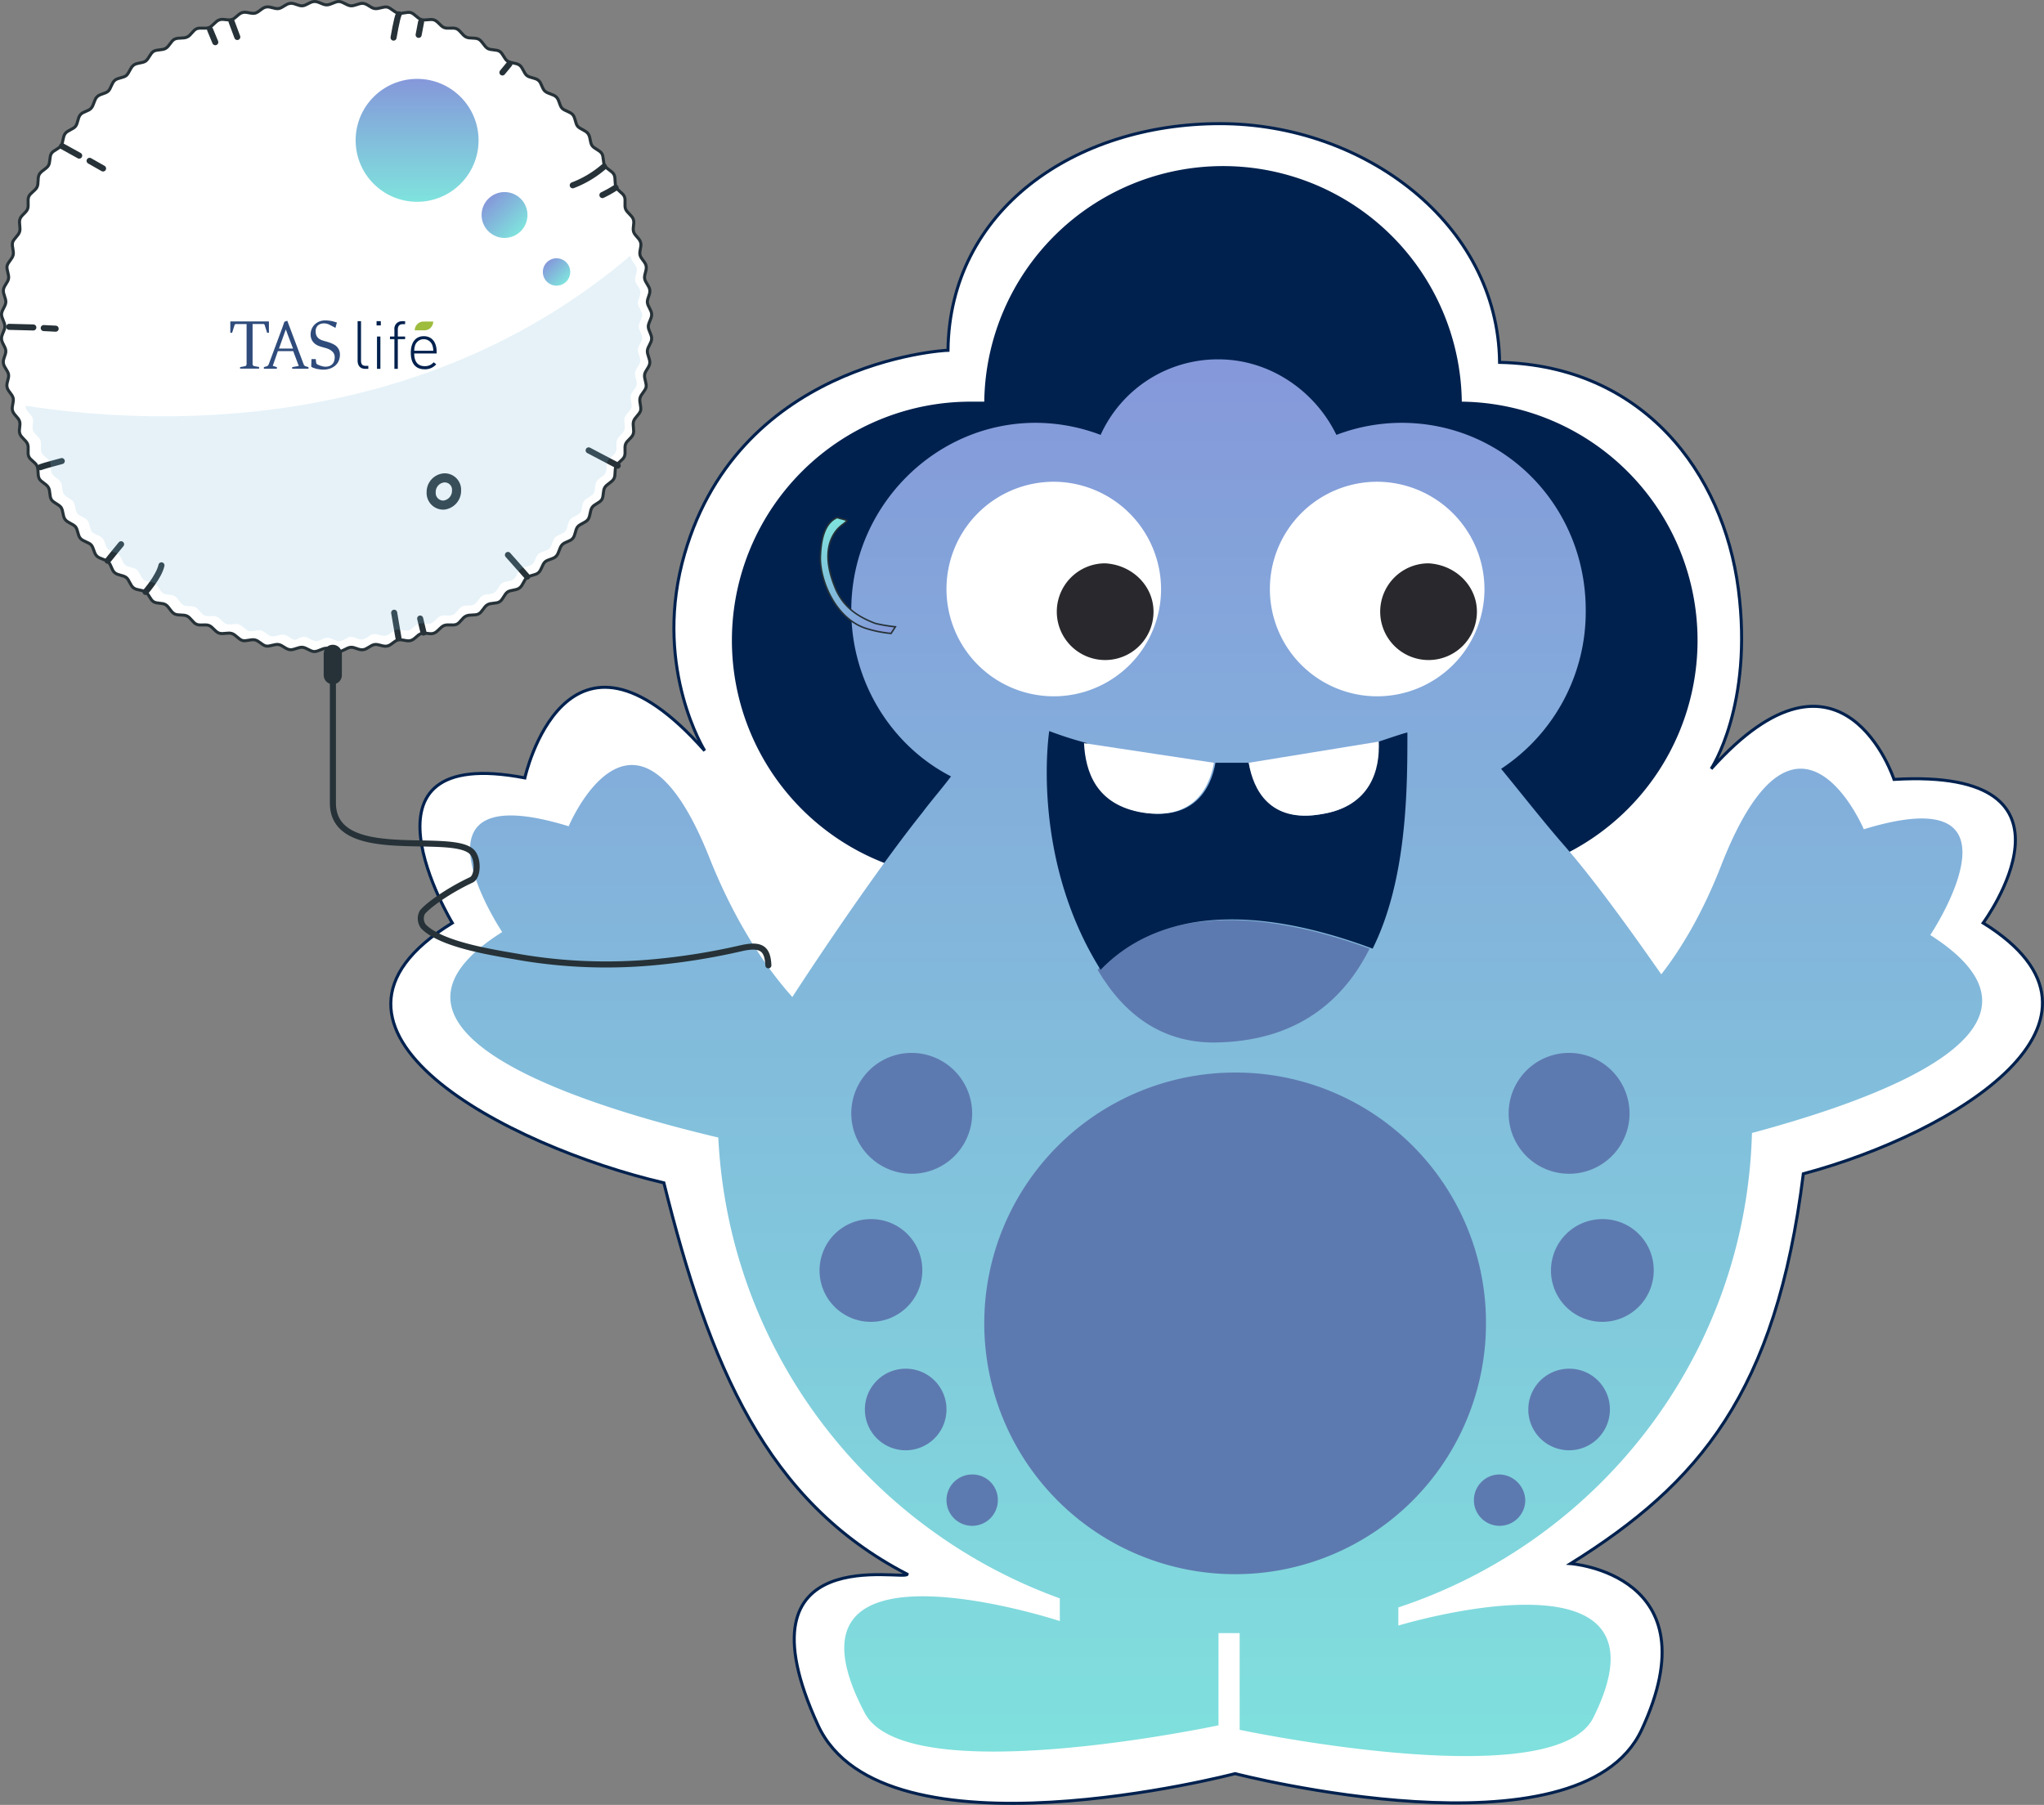 <?xml version="1.0" encoding="UTF-8"?> <svg xmlns="http://www.w3.org/2000/svg" xmlns:xlink="http://www.w3.org/1999/xlink" width="675" height="596.124" viewBox="0 0 675 596.124"><rect x="0" y="0" width="675" height="596.124" fill="#808080" stroke="none"/><defs><linearGradient id="linear-gradient" x1="0.5" x2="0.5" y2="1" gradientUnits="objectBoundingBox"><stop offset="0" stop-color="#8598da"></stop><stop offset="1" stop-color="#7fe3dd"></stop></linearGradient></defs><g id="Group_7723" data-name="Group 7723" transform="translate(-797.695 -120.38)"><g id="Group_7719" data-name="Group 7719" transform="translate(926.75 161.215)"><g id="Group_7657" data-name="Group 7657" transform="translate(0)"><path id="Path_2668" data-name="Path 2668" d="M559.287,568.1s37.928-51.4-29.444-47.41c0,0-16.968-51.9-60.386-3.493,0,0,13.974-20.96,8.983-59.387s-31.44-73.86-78.851-74.858c-.5-45.913-44.915-78.851-92.325-78.851-47.909,0-89.331,28.446-89.83,74.858-1.5,0-70.866,3.992-87.834,70.367-8.983,35.433,7.486,61.883,7.486,61.883-45.913-51.9-59.388,8.983-59.388,8.983C17.813,508.712,53.745,568.1,53.745,568.1c-56.892,34.934,18.465,73.86,69.868,85.838,14.972,60.386,33.936,105.3,80.348,129.255,0,2.5-57.89-11.977-29.444,49.906,21.459,46.412,137.739,15.97,137.739,15.97S426.039,878.512,446.5,834.6c23.955-51.4-23.456-54.9-23.456-54.9,42.42-26.45,67.871-56.393,76.854-128.756C550.3,637.468,610.69,600.039,559.287,568.1Z" transform="translate(-33.429 -304.1)" fill="#fff" stroke="#00214e" stroke-miterlimit="10" stroke-width="1"></path><g id="Group_1254" data-name="Group 1254" transform="translate(19.665 13.973)"><path id="Path_2669" data-name="Path 2669" d="M297.043,384.753a78.857,78.857,0,0,0-157.7,0h-4.492A78.851,78.851,0,1,0,213.7,464.6h3.493a78.854,78.854,0,1,0,79.849-79.849Z" transform="translate(36.976 -306.9)" fill="#00214e"></path><path id="Path_2670" data-name="Path 2670" d="M526.1,509.84s34.934-52.4-21.958-34.934c0,0-21.958-51.9-46.911,11.478-5.989,15.471-12.975,27.448-19.962,36.431-10.48-14.972-21.958-30.942-31.94-42.42-6.987-7.985-13.974-16.968-20.96-25.452a62.13,62.13,0,0,0,27.947-52.4c0-34.435-26.949-61.883-60.885-61.883a60.73,60.73,0,0,0-21.459,3.992C322.98,330.18,308.009,319.7,291.041,319.7a42.446,42.446,0,0,0-38.926,24.953,60.73,60.73,0,0,0-21.459-3.992c-33.437,0-60.885,27.947-60.885,61.883,0,23.955,13.474,44.915,32.938,54.9-2.994,3.992-6.488,7.985-9.482,11.977-11.977,14.972-28.945,39.425-42.919,60.885-8.484-9.482-18.465-23.955-26.949-44.915-24.953-63.879-46.911-11.478-46.911-11.478-56.892-17.467-21.958,34.934-21.958,34.934-51.4,32.439,24.953,56.892,71.365,67.872,3.493,70.367,49.406,129.255,112.786,152.212v7.486s-97.316-31.939-64.378,30.442c13.974,25.951,116.779,3.992,116.779,3.992V740.4h6.987v31.94s103.8,21.958,116.779-3.992c29.444-58.888-64.378-30.442-64.378-30.442v-5.989c66.374-21.958,114.783-83.342,116.779-156.7C513.619,562.74,573.007,539.783,526.1,509.84Z" transform="translate(-37.37 -255.821)" fill="url(#linear-gradient)"></path><path id="Path_2671" data-name="Path 2671" d="M238.386,449.743A82.843,82.843,0,1,1,155.543,366.9,82.639,82.639,0,0,1,238.386,449.743Z" transform="translate(103.618 -67.467)" fill="#5d7ab0"></path><path id="Path_2672" data-name="Path 2672" d="M147.324,385.562A19.962,19.962,0,1,1,127.362,365.6,20.021,20.021,0,0,1,147.324,385.562Z" transform="translate(242.09 -72.655)" fill="#5d7ab0"></path><path id="Path_2673" data-name="Path 2673" d="M103.824,385.562A19.962,19.962,0,1,1,83.862,365.6,20.021,20.021,0,0,1,103.824,385.562Z" transform="translate(68.501 -72.655)" fill="#5d7ab0"></path><path id="Path_2674" data-name="Path 2674" d="M95.736,393.568A16.968,16.968,0,1,1,78.768,376.6,16.828,16.828,0,0,1,95.736,393.568Z" transform="translate(60.121 -28.759)" fill="#5d7ab0"></path><path id="Path_2675" data-name="Path 2675" d="M91.749,399.974A13.474,13.474,0,1,1,78.274,386.5,13.418,13.418,0,0,1,91.749,399.974Z" transform="translate(72.092 10.748)" fill="#5d7ab0"></path><path id="Path_2676" data-name="Path 2676" d="M87.168,401.984a8.484,8.484,0,1,1-8.484-8.484A8.411,8.411,0,0,1,87.168,401.984Z" transform="translate(93.641 38.681)" fill="#5d7ab0"></path><path id="Path_2677" data-name="Path 2677" d="M122.068,401.984a8.484,8.484,0,1,1-8.484-8.484A8.745,8.745,0,0,1,122.068,401.984Z" transform="translate(232.911 38.681)" fill="#5d7ab0"></path><path id="Path_2678" data-name="Path 2678" d="M135.649,399.974A13.474,13.474,0,1,1,122.174,386.5,13.418,13.418,0,0,1,135.649,399.974Z" transform="translate(247.277 10.748)" fill="#5d7ab0"></path><path id="Path_2679" data-name="Path 2679" d="M144.136,393.568A16.968,16.968,0,1,1,127.168,376.6,16.828,16.828,0,0,1,144.136,393.568Z" transform="translate(253.263 -28.759)" fill="#5d7ab0"></path><path id="Path_2680" data-name="Path 2680" d="M141.066,363.233A35.433,35.433,0,1,1,105.633,327.8,35.569,35.569,0,0,1,141.066,363.233Z" transform="translate(93.641 -223.498)" fill="#fff"></path><path id="Path_2681" data-name="Path 2681" d="M162.466,363.233A35.433,35.433,0,1,1,127.033,327.8,35.569,35.569,0,0,1,162.466,363.233Z" transform="translate(179.039 -223.498)" fill="#fff"></path><path id="Path_2682" data-name="Path 2682" d="M109.439,349.17A15.97,15.97,0,1,1,93.47,333.2C102.453,333.7,109.439,340.686,109.439,349.17Z" transform="translate(122.772 -201.949)" fill="#29292d"></path><path id="Path_2683" data-name="Path 2683" d="M130.839,349.17a15.97,15.97,0,1,1-15.97-15.97C123.853,333.7,130.839,340.686,130.839,349.17Z" transform="translate(208.17 -201.949)" fill="#29292d"></path><g id="Group_1253" data-name="Group 1253" transform="translate(196.954 186.646)"><path id="Path_2684" data-name="Path 2684" d="M80.2,373.227c8.484,14.473,21.459,24.953,40.923,23.955,25.452-1,40.423-13.974,48.907-30.942C118.128,347.276,92.177,360.75,80.2,373.227Z" transform="translate(-63.407 -294.376)" fill="#5d7ab0"></path><g id="Group_1252" data-name="Group 1252"><path id="Path_2685" data-name="Path 2685" d="M186.452,347.793c0,8.983-2.994,21.459-18.964,23.955-16.968,2.994-21.958-8.484-23.955-16.968H132.554c-1.5,8.484-6.987,18.964-23.456,16.469-15.471-2.5-18.964-13.475-18.964-22.957A120.436,120.436,0,0,1,77.658,344.3s-6.488,41.421,16.968,78.851c11.977-12.476,37.429-26.45,89.83-6.987,11.478-22.957,11.478-53.4,11.478-71.365C195.435,344.8,192.441,345.8,186.452,347.793Z" transform="translate(-76.835 -344.3)" fill="#00214e"></path><path id="Path_2686" data-name="Path 2686" d="M98.763,368.057c16.469,2.5,21.958-7.985,23.456-16.469L79.3,345.1C79.8,354.582,83.292,365.561,98.763,368.057Z" transform="translate(-66.999 -341.107)" fill="#fff"></path><path id="Path_2687" data-name="Path 2687" d="M114.155,368.955c16.469-2.5,19.463-14.972,18.964-23.955L90.2,351.987C91.7,360.97,97.187,371.949,114.155,368.955Z" transform="translate(-23.502 -341.507)" fill="#fff"></path></g></g></g></g></g><g id="Group_7722" data-name="Group 7722" transform="translate(798.193 120.878)"><path id="XMLID_27_" d="M292.52,368.144c-.245-5.549-2.366-7.136-8.962-5.653a215.692,215.692,0,0,1-28.384,4.595A170.532,170.532,0,0,1,211.3,365.6c-8.3-1.482-26.434-3.972-32.659-10.271a4.345,4.345,0,0,1-.4-4.677c1.523-2.031,8.262-7.029,16.191-10.734,2.3-1.112,2.372-7.321,0-9.4-7.337-6.522-45.53,4-45.715-15.868V269.506" transform="translate(-39.278 -49.811)" fill="none" stroke="#263238" stroke-linecap="round" stroke-linejoin="round" stroke-miterlimit="10" stroke-width="2"></path><g id="Group_4062" data-name="Group 4062" transform="translate(0 0)"><g id="Group_6115" data-name="Group 6115" transform="matrix(-0.934, 0.358, -0.358, -0.934, 295.732, 207.962)"><path id="Path_10984" data-name="Path 10984" d="M2.47,39.918l.106-.042c1.1-.689,3.713-.525,6.833-3.733,4.692-4.9,4.642-12.674,4.5-16.386-.462-5.962-3.162-10.383-8.174-14.835A53.17,53.17,0,0,0,0,1.541L2.114,0A40.634,40.634,0,0,1,8.908,4.251c8.6,6.573,8.946,20.456,5.925,27.742-1.9,4.437-4.865,9.852-9.785,10.11l-.977-.749C2.805,40.491,2.156,39.908,2.47,39.918Z" transform="translate(0 0)" stroke="#263238" stroke-width="0.5" fill-rule="evenodd" fill="url(#linear-gradient)"></path></g><g id="XMLID_34_" transform="translate(0)"><path id="XMLID_1_" d="M344.183,199.247c0-1.313,1.212-2.727,1.111-4.039,0-1.313-1.313-2.626-1.414-3.938s1.01-2.727.808-4.039c-.1-1.313-1.515-2.525-1.717-3.837s.808-2.828.5-4.14c-.2-1.313-1.717-2.323-2.02-3.635s.606-2.929.2-4.14c-.3-1.313-1.919-2.222-2.323-3.534s.4-2.929-.1-4.14c-.4-1.212-2.02-2.121-2.525-3.333s.1-2.929-.4-4.14-2.222-1.919-2.727-3.131c-.606-1.212-.1-2.929-.707-4.14s-2.323-1.717-3.03-2.929c-.707-1.111-.3-2.929-1.01-4.039s-2.424-1.515-3.232-2.626c-.707-1.111-.5-2.929-1.313-3.938-.808-1.111-2.525-1.414-3.433-2.424-.808-1.01-.707-2.828-1.616-3.837s-2.626-1.212-3.534-2.121c-.909-1.01-.909-2.828-1.919-3.736-.909-.909-2.727-1.01-3.736-1.919s-1.111-2.727-2.121-3.534c-1.01-.909-2.828-.808-3.837-1.616s-1.313-2.626-2.424-3.433-2.828-.606-3.938-1.313-1.515-2.525-2.626-3.232-2.929-.3-4.039-1.01-1.717-2.424-2.929-3.03-2.929-.1-4.14-.707-1.919-2.222-3.13-2.727-2.929.1-4.14-.4-2.02-2.121-3.332-2.525c-1.212-.4-2.929.3-4.14-.1-1.313-.4-2.222-1.919-3.534-2.323-1.313-.3-2.828.5-4.14.2s-2.323-1.717-3.635-2.02c-1.313-.2-2.828.707-4.14.5s-2.424-1.616-3.837-1.717c-1.313-.1-2.727.909-4.039.808S243.3,91.9,241.986,91.9s-2.626,1.111-4.039,1.111c-1.313,0-2.727-1.212-4.039-1.111-1.313,0-2.626,1.313-3.938,1.414s-2.727-1.01-4.039-.808c-1.313.1-2.525,1.515-3.837,1.717s-2.828-.808-4.14-.5c-1.313.2-2.323,1.717-3.635,2.02s-2.929-.606-4.14-.2c-1.313.3-2.222,1.919-3.534,2.323s-2.929-.4-4.14.1c-1.212.4-2.121,2.02-3.333,2.525s-2.929-.1-4.14.4-1.919,2.222-3.131,2.727c-1.212.606-2.929.1-4.14.707s-1.717,2.323-2.929,3.03c-1.111.707-2.929.3-4.039,1.01s-1.515,2.424-2.626,3.232c-1.111.707-2.929.5-3.938,1.313-1.111.808-1.414,2.525-2.424,3.433-1.01.808-2.828.707-3.837,1.616s-1.212,2.626-2.121,3.534c-1.01.909-2.828.909-3.736,1.919-.909.909-1.01,2.727-1.919,3.736s-2.727,1.111-3.534,2.121c-.909,1.01-.808,2.828-1.616,3.837s-2.626,1.313-3.433,2.424-.606,2.828-1.313,3.938-2.525,1.515-3.232,2.626-.3,2.929-1.01,4.039-2.424,1.717-3.03,2.929-.1,2.929-.707,4.14-2.222,1.919-2.727,3.131.1,2.929-.4,4.14-2.121,2.02-2.525,3.333c-.4,1.212.3,2.929-.1,4.14-.4,1.313-1.919,2.222-2.323,3.534-.3,1.313.5,2.828.2,4.14s-1.717,2.323-2.02,3.635c-.2,1.313.707,2.828.5,4.14s-1.616,2.424-1.717,3.837c-.1,1.313.909,2.727.808,4.039s-1.414,2.626-1.414,3.938,1.111,2.626,1.111,4.039c0,1.313-1.212,2.727-1.111,4.039,0,1.313,1.313,2.626,1.414,3.938s-1.01,2.727-.808,4.039c.1,1.313,1.515,2.525,1.717,3.837s-.808,2.828-.5,4.14c.2,1.313,1.717,2.323,2.02,3.635s-.606,2.929-.2,4.14c.3,1.313,1.919,2.222,2.323,3.534s-.4,2.929.1,4.14c.4,1.212,2.02,2.121,2.525,3.333s-.1,2.929.4,4.14,2.222,1.919,2.727,3.131c.606,1.212.1,2.929.707,4.14s2.323,1.717,3.03,2.929c.707,1.111.3,2.929,1.01,4.039s2.424,1.515,3.232,2.626c.707,1.111.5,2.929,1.313,3.938.808,1.111,2.525,1.414,3.433,2.424.808,1.01.707,2.828,1.616,3.837s2.626,1.212,3.534,2.121c.909,1.01.909,2.828,1.919,3.736.909.909,2.727,1.01,3.736,1.919s1.111,2.727,2.121,3.534c1.01.909,2.828.808,3.837,1.616s1.313,2.626,2.424,3.434,2.828.606,3.938,1.313,1.515,2.525,2.626,3.231,2.929.3,4.039,1.01,1.717,2.424,2.929,3.03,2.929.1,4.14.707,1.919,2.222,3.131,2.727,2.929-.1,4.14.4,2.02,2.121,3.333,2.525c1.212.4,2.929-.3,4.14.1,1.313.4,2.222,1.919,3.534,2.323,1.313.3,2.828-.5,4.14-.2s2.323,1.717,3.635,2.02c1.313.2,2.828-.707,4.14-.5s2.424,1.616,3.837,1.717c1.313.1,2.727-.909,4.039-.808s2.626,1.414,3.938,1.414,2.626-1.111,4.039-1.111c1.313,0,2.727,1.212,4.039,1.111,1.313,0,2.626-1.313,3.938-1.414s2.727,1.01,4.039.808c1.313-.1,2.525-1.515,3.837-1.717s2.828.808,4.14.5c1.313-.2,2.323-1.717,3.635-2.02s2.929.606,4.14.2c1.313-.3,2.222-1.919,3.534-2.323s2.929.4,4.14-.1c1.212-.4,2.121-2.02,3.332-2.525s2.929.1,4.14-.4,1.919-2.222,3.13-2.727c1.212-.606,2.929-.1,4.14-.707s1.717-2.323,2.929-3.03c1.111-.707,2.929-.3,4.039-1.01s1.515-2.424,2.626-3.231c1.111-.707,2.929-.5,3.938-1.313,1.111-.808,1.414-2.525,2.424-3.434,1.01-.808,2.828-.707,3.837-1.616s1.212-2.626,2.121-3.534c1.01-.909,2.828-.909,3.736-1.919.909-.909,1.01-2.727,1.919-3.736s2.727-1.111,3.534-2.121c.909-1.01.808-2.828,1.616-3.837s2.626-1.313,3.433-2.424.606-2.828,1.313-3.938,2.525-1.515,3.232-2.626.3-2.929,1.01-4.039,2.424-1.717,3.03-2.929.1-2.928.707-4.14,2.222-1.919,2.727-3.131-.1-2.929.4-4.14,2.121-2.02,2.525-3.332c.4-1.212-.3-2.929.1-4.14.4-1.313,1.919-2.222,2.323-3.534.3-1.313-.5-2.828-.2-4.14s1.717-2.323,2.02-3.635c.2-1.313-.707-2.828-.5-4.14s1.616-2.424,1.717-3.837c.1-1.313-.909-2.727-.808-4.039s1.414-2.626,1.414-3.938C345.395,201.973,344.183,200.56,344.183,199.247Z" transform="translate(-130.594 -91.894)" fill="#fff" stroke="#263238" stroke-linecap="round" stroke-linejoin="round" stroke-miterlimit="10" stroke-width="1"></path><line id="XMLID_22_" x2="1.919" y2="5.15" stroke-width="2" transform="translate(75.947 6.57)" stroke="#263238" stroke-linecap="round" stroke-linejoin="round" stroke-miterlimit="10" fill="none"></line><line id="XMLID_25_" x2="1.717" y2="4.14" stroke-width="2" transform="translate(68.878 9.297)" stroke="#263238" stroke-linecap="round" stroke-linejoin="round" stroke-miterlimit="10" fill="none"></line><path id="XMLID_37_" d="M327.7,145.9a34.286,34.286,0,0,1-10.3,6.16" transform="translate(-128.755 -91.362)" fill="none" stroke="#263238" stroke-linecap="round" stroke-linejoin="round" stroke-miterlimit="10" stroke-width="2"></path><path id="XMLID_38_" d="M331.442,152.8a39.65,39.65,0,0,1-4.342,2.424" transform="translate(-128.659 -91.294)" fill="none" stroke="#263238" stroke-linecap="round" stroke-linejoin="round" stroke-miterlimit="10" stroke-width="2"></path><path id="XMLID_39_" d="M177.7,285.086s4.443-5.049,5.251-8.786" transform="translate(-130.13 -90.078)" fill="none" stroke="#263238" stroke-linecap="round" stroke-linejoin="round" stroke-miterlimit="10" stroke-width="2"></path><path id="XMLID_40_" d="M165.3,274.853s3.736-4.645,4.443-5.453" transform="translate(-130.252 -90.146)" fill="none" stroke="#263238" stroke-linecap="round" stroke-linejoin="round" stroke-miterlimit="10" stroke-width="2"></path><line id="XMLID_41_" x1="1.414" y1="8.281" stroke-width="2" transform="translate(129.67 201.874)" stroke="#263238" stroke-linecap="round" stroke-linejoin="round" stroke-miterlimit="10" fill="none"></line><line id="XMLID_45_" x1="1.111" y1="4.645" stroke-width="2" transform="translate(138.254 203.793)" stroke="#263238" stroke-linecap="round" stroke-linejoin="round" stroke-miterlimit="10" fill="none"></line><line id="XMLID_46_" x1="6.362" y1="7.17" stroke-width="2" transform="translate(167.237 182.788)" stroke="#263238" stroke-linecap="round" stroke-linejoin="round" stroke-miterlimit="10" fill="none"></line><line id="XMLID_47_" x1="9.594" y1="5.049" stroke-width="2" transform="translate(193.897 148.252)" stroke="#263238" stroke-linecap="round" stroke-linejoin="round" stroke-miterlimit="10" fill="none"></line><line id="XMLID_51_" x2="7.978" y2="0.202" stroke-width="2" transform="translate(2.531 107.454)" stroke="#263238" stroke-linecap="round" stroke-linejoin="round" stroke-miterlimit="10" fill="none"></line><line id="XMLID_52_" x2="3.938" y2="0.202" stroke-width="2" transform="translate(13.942 107.858)" stroke="#263238" stroke-linecap="round" stroke-linejoin="round" stroke-miterlimit="10" fill="none"></line><path id="XMLID_53_" d="M143.3,244.22c.909-.4,7.069-2.02,7.069-2.02" transform="translate(-130.469 -90.414)" fill="none" stroke="#263238" stroke-linecap="round" stroke-linejoin="round" stroke-miterlimit="10" stroke-width="2"></path><path id="XMLID_54_" d="M260.517,96.1c-.606,1.111-1.717,7.675-1.717,7.675" transform="translate(-129.332 -91.853)" fill="none" stroke="#263238" stroke-linecap="round" stroke-linejoin="round" stroke-miterlimit="10" stroke-width="2"></path><line id="XMLID_55_" x1="0.808" y2="4.241" stroke-width="2" transform="translate(137.749 6.772)" stroke="#263238" stroke-linecap="round" stroke-linejoin="round" stroke-miterlimit="10" fill="none"></line><line id="XMLID_56_" x1="2.323" y2="2.828" stroke-width="2" transform="translate(165.419 20.607)" stroke="#263238" stroke-linecap="round" stroke-linejoin="round" stroke-miterlimit="10" fill="none"></line><line id="XMLID_57_" x2="5.655" y2="3.131" stroke-width="2" transform="translate(20.001 47.772)" stroke="#263238" stroke-linecap="round" stroke-linejoin="round" stroke-miterlimit="10" fill="none"></line><line id="XMLID_58_" x2="4.443" y2="2.525" stroke-width="2" transform="translate(29.09 52.619)" stroke="#263238" stroke-linecap="round" stroke-linejoin="round" stroke-miterlimit="10" fill="none"></line></g><g id="XMLID_31_" transform="translate(141.89 157.326)"><path id="XMLID_29_" d="M279.482,251.841a3.921,3.921,0,0,0-4.14-4.14,4.66,4.66,0,0,0-4.241,4.746,4,4,0,0,0,4.14,4.241A4.752,4.752,0,0,0,279.482,251.841Z" transform="translate(-271.1 -247.686)" fill="#fff" stroke="#263238" stroke-linecap="round" stroke-linejoin="round" stroke-miterlimit="10" stroke-width="3"></path></g><g id="Group_4061" data-name="Group 4061" transform="translate(116.946 25.555)"><ellipse id="XMLID_61_" cx="20.298" cy="20.298" rx="20.298" ry="20.298" fill="url(#linear-gradient)"></ellipse><circle id="XMLID_67_" cx="7.574" cy="7.574" r="7.574" transform="translate(38.459 44.953) rotate(-45)" fill="url(#linear-gradient)"></circle><circle id="XMLID_67_2" data-name="XMLID_67_" cx="4.521" cy="4.521" r="4.521" transform="translate(59.95 63.773) rotate(-45)" fill="url(#linear-gradient)"></circle></g><path id="Path_5860" data-name="Path 5860" d="M230.6,300.929c1.313.1,2.525,1.313,3.736,1.414,1.313,0,2.626-1.111,3.837-1.111,1.313,0,2.626,1.111,3.837,1.111,1.313,0,2.525-1.313,3.736-1.414,1.313-.1,2.626,1.01,3.938.808,1.313-.1,2.424-1.515,3.635-1.717,1.313-.2,2.727.808,4.039.5,1.313-.2,2.323-1.616,3.534-1.919s2.828.5,4.039.2,2.121-1.818,3.332-2.222,2.828.3,4.039-.1,2.02-2.02,3.231-2.424c1.212-.5,2.828.1,4.039-.4s1.818-2.121,3.03-2.727c1.111-.606,2.827-.1,3.938-.707s1.717-2.222,2.828-2.928c1.111-.606,2.828-.3,3.938-1.01s1.515-2.424,2.525-3.13c1.111-.707,2.828-.5,3.837-1.313s1.313-2.525,2.323-3.333,2.727-.707,3.736-1.515,1.111-2.525,2.121-3.434c.909-.909,2.727-.909,3.636-1.818s.909-2.626,1.818-3.635c.909-.909,2.626-1.111,3.433-2.121s.707-2.727,1.515-3.737,2.525-1.313,3.332-2.323.5-2.727,1.313-3.837c.707-1.01,2.424-1.515,3.131-2.525.707-1.111.3-2.828,1.01-3.938.606-1.111,2.323-1.616,2.929-2.827.606-1.111.1-2.828.707-3.938s2.121-1.818,2.727-3.03c.5-1.212-.1-2.828.4-4.039s2.02-2.02,2.424-3.232-.3-2.828.1-4.039,1.818-2.121,2.222-3.332c.3-1.212-.5-2.727-.2-4.039.3-1.212,1.717-2.222,1.919-3.534.2-1.212-.707-2.727-.5-4.039s1.515-2.424,1.717-3.635c.1-1.313-.909-2.626-.808-3.938s1.313-2.525,1.414-3.736c0-1.313-1.111-2.626-1.111-3.837,0-1.313,1.111-2.626,1.111-3.837,0-1.313-1.313-2.525-1.414-3.736-.1-1.313,1.01-2.626.808-3.938-.1-1.313-1.515-2.424-1.717-3.635-.2-1.313.808-2.727.5-4.039-.2-1.313-1.616-2.323-1.919-3.534a1.114,1.114,0,0,1,0-.808c-71.093,60.591-159.556,55.946-199.849,49.685a2.223,2.223,0,0,0,.1.808c.3,1.212,1.818,2.121,2.222,3.333s-.3,2.828.1,4.039,2.02,2.02,2.424,3.231c.5,1.212-.1,2.828.4,4.039s2.121,1.818,2.727,3.03c.606,1.111.1,2.828.707,3.938s2.222,1.717,2.929,2.828c.606,1.111.3,2.828,1.01,3.938s2.424,1.515,3.131,2.525.5,2.828,1.313,3.837,2.525,1.313,3.332,2.323.707,2.727,1.515,3.737,2.525,1.111,3.433,2.121c.909.909.909,2.727,1.818,3.635s2.626.909,3.635,1.818c.909.909,1.111,2.626,2.121,3.434s2.727.707,3.736,1.515,1.313,2.525,2.323,3.333,2.727.5,3.837,1.313c1.01.707,1.515,2.424,2.525,3.13,1.111.707,2.828.3,3.938,1.01,1.111.606,1.616,2.323,2.828,2.929,1.111.606,2.828.1,3.938.707s1.818,2.121,3.03,2.727c1.212.5,2.828-.1,4.039.4s2.02,2.02,3.232,2.424,2.828-.3,4.039.1,2.121,1.818,3.333,2.222c1.212.3,2.727-.505,4.039-.2,1.212.3,2.222,1.717,3.534,1.919,1.212.2,2.727-.707,4.039-.5s2.424,1.515,3.635,1.717C227.973,301.838,229.386,300.828,230.6,300.929Z" transform="translate(-130.516 -91.077)" fill="#82c0dc" opacity="0.2"></path></g><g id="Group_8" data-name="Group 8" transform="translate(75.562 105.326)"><path id="Path_1" data-name="Path 1" d="M11.086,15.425l.949-.276a.974.974,0,0,0,.4-.257,1.127,1.127,0,0,0,.257-.415L17.054,2.726l.81-2.291.949-.316,5.395,14.359a1.127,1.127,0,0,0,.257.415.86.86,0,0,0,.4.257l.949.276v.533H20.433v-.533l2.174-.375-1.838-4.9H15.71l-1.7,4.859,1.363.415v.533H11.086ZM20.71,9.3l-1.818-4.78L18.338,3h-.02L16.066,9.3ZM3.221,15.425l1.62-.3a.647.647,0,0,0,.375-.237.69.69,0,0,0,.158-.434V1.2H1.858a.389.389,0,0,0-.316.119.54.54,0,0,0-.158.277L.593,4.088H0V.336H12.746V4.088h-.593l-.79-2.508A.637.637,0,0,0,11.2,1.3a.347.347,0,0,0-.3-.119H7.351V14.438a.65.65,0,0,0,.158.434.615.615,0,0,0,.375.217l1.62.3v.533H3.221ZM26.8,12.779h1.423a12.828,12.828,0,0,0,.158,1.343.954.954,0,0,0,.474.474c.316.138.613.257.929.375q.474.148.889.237a3.557,3.557,0,0,0,.731.079,3.7,3.7,0,0,0,1.265-.2,2.842,2.842,0,0,0,.968-.592,2.327,2.327,0,0,0,.613-.968,3.752,3.752,0,0,0,.217-1.3,2.512,2.512,0,0,0-.553-1.7,4.21,4.21,0,0,0-1.482-1.067,6.98,6.98,0,0,0-.83-.3l-.83-.237-.83-.237a6.979,6.979,0,0,1-.83-.3,4.263,4.263,0,0,1-1.917-1.462,3.848,3.848,0,0,1-.672-2.311,4.49,4.49,0,0,1,.356-1.8,4.694,4.694,0,0,1,1.008-1.481A4.929,4.929,0,0,1,29.4.356,5.062,5.062,0,0,1,31.3,0a10.115,10.115,0,0,1,1.107.059c.375.04.731.1,1.087.158s1.4.4,1.719.494c-.119.316-.494,1.758-.494,1.758s-2.095-1.126-2.371-1.225a5.523,5.523,0,0,0-.771-.2,3.742,3.742,0,0,0-.613-.059,3.527,3.527,0,0,0-1.166.178,2.537,2.537,0,0,0-.87.514,2.279,2.279,0,0,0-.553.79,2.855,2.855,0,0,0-.2,1.007,4.774,4.774,0,0,0,.079.928,2.594,2.594,0,0,0,.316.849,3.112,3.112,0,0,0,.632.731,3.376,3.376,0,0,0,1.028.553c.257.1.534.178.79.257s.534.158.79.217c.257.079.534.158.81.257s.553.2.869.336a6.709,6.709,0,0,1,.988.514,3.505,3.505,0,0,1,.87.751,3.651,3.651,0,0,1,.613,1.047,4.007,4.007,0,0,1,.237,1.442,5.115,5.115,0,0,1-.316,1.778,4.2,4.2,0,0,1-.988,1.56,5.293,5.293,0,0,1-1.739,1.126,6.517,6.517,0,0,1-2.529.434,6.326,6.326,0,0,1-1.028-.079c-.356-.059-.751-.1-1.126-.178-.376-.1-1.126-.356-1.126-.356a2.471,2.471,0,0,1-.632-.375Z" fill="#2e4b7b"></path><path id="Path_2" data-name="Path 2" d="M61.784.339h1.4v1.4h-1.4Zm.138,5.076h1.126V16.081H61.922Zm-6.4,7.9V.339h1.126V13.3c0,1.225.376,1.8,1.64,1.8h.771v.988h-.968C56.349,16.081,55.519,14.994,55.519,13.316ZM68.8,16.081H67.673V6.264H66.21V5.415h1.462V3.124A2.489,2.489,0,0,1,70.242.339h.968v.988h-.771c-1.126,0-1.64.632-1.64,1.778V5.415H71.21v.849H68.8Zm8.893-.889a3.71,3.71,0,0,0,2.944-1.284l.85.672a4.834,4.834,0,0,1-3.853,1.639c-2.945,0-4.545-1.9-4.545-5.451,0-3.456,1.6-5.471,4.268-5.471s4.268,1.916,4.268,5.194V11H74.214C74.214,13.71,75.4,15.192,77.692,15.192Zm2.431-7.11a3.028,3.028,0,0,0-5.533,0,5.8,5.8,0,0,0-.375,2.015H80.5A5.216,5.216,0,0,0,80.122,8.082Z" transform="translate(-13.487 -0.082)" fill="#00214e"></path><path id="Path_3" data-name="Path 3" d="M83.649,3.4h-3.2a2.909,2.909,0,0,1,2.9-2.9h3.2A2.909,2.909,0,0,1,83.649,3.4Z" transform="translate(-19.542 -0.12)" fill="#9ebc3d"></path></g><path id="XMLID_28_" d="M235.9,311.74V304.7" transform="translate(-126.501 -89.246)" fill="none" stroke="#263238" stroke-linecap="round" stroke-linejoin="round" stroke-miterlimit="10" stroke-width="6"></path></g></g></svg> 